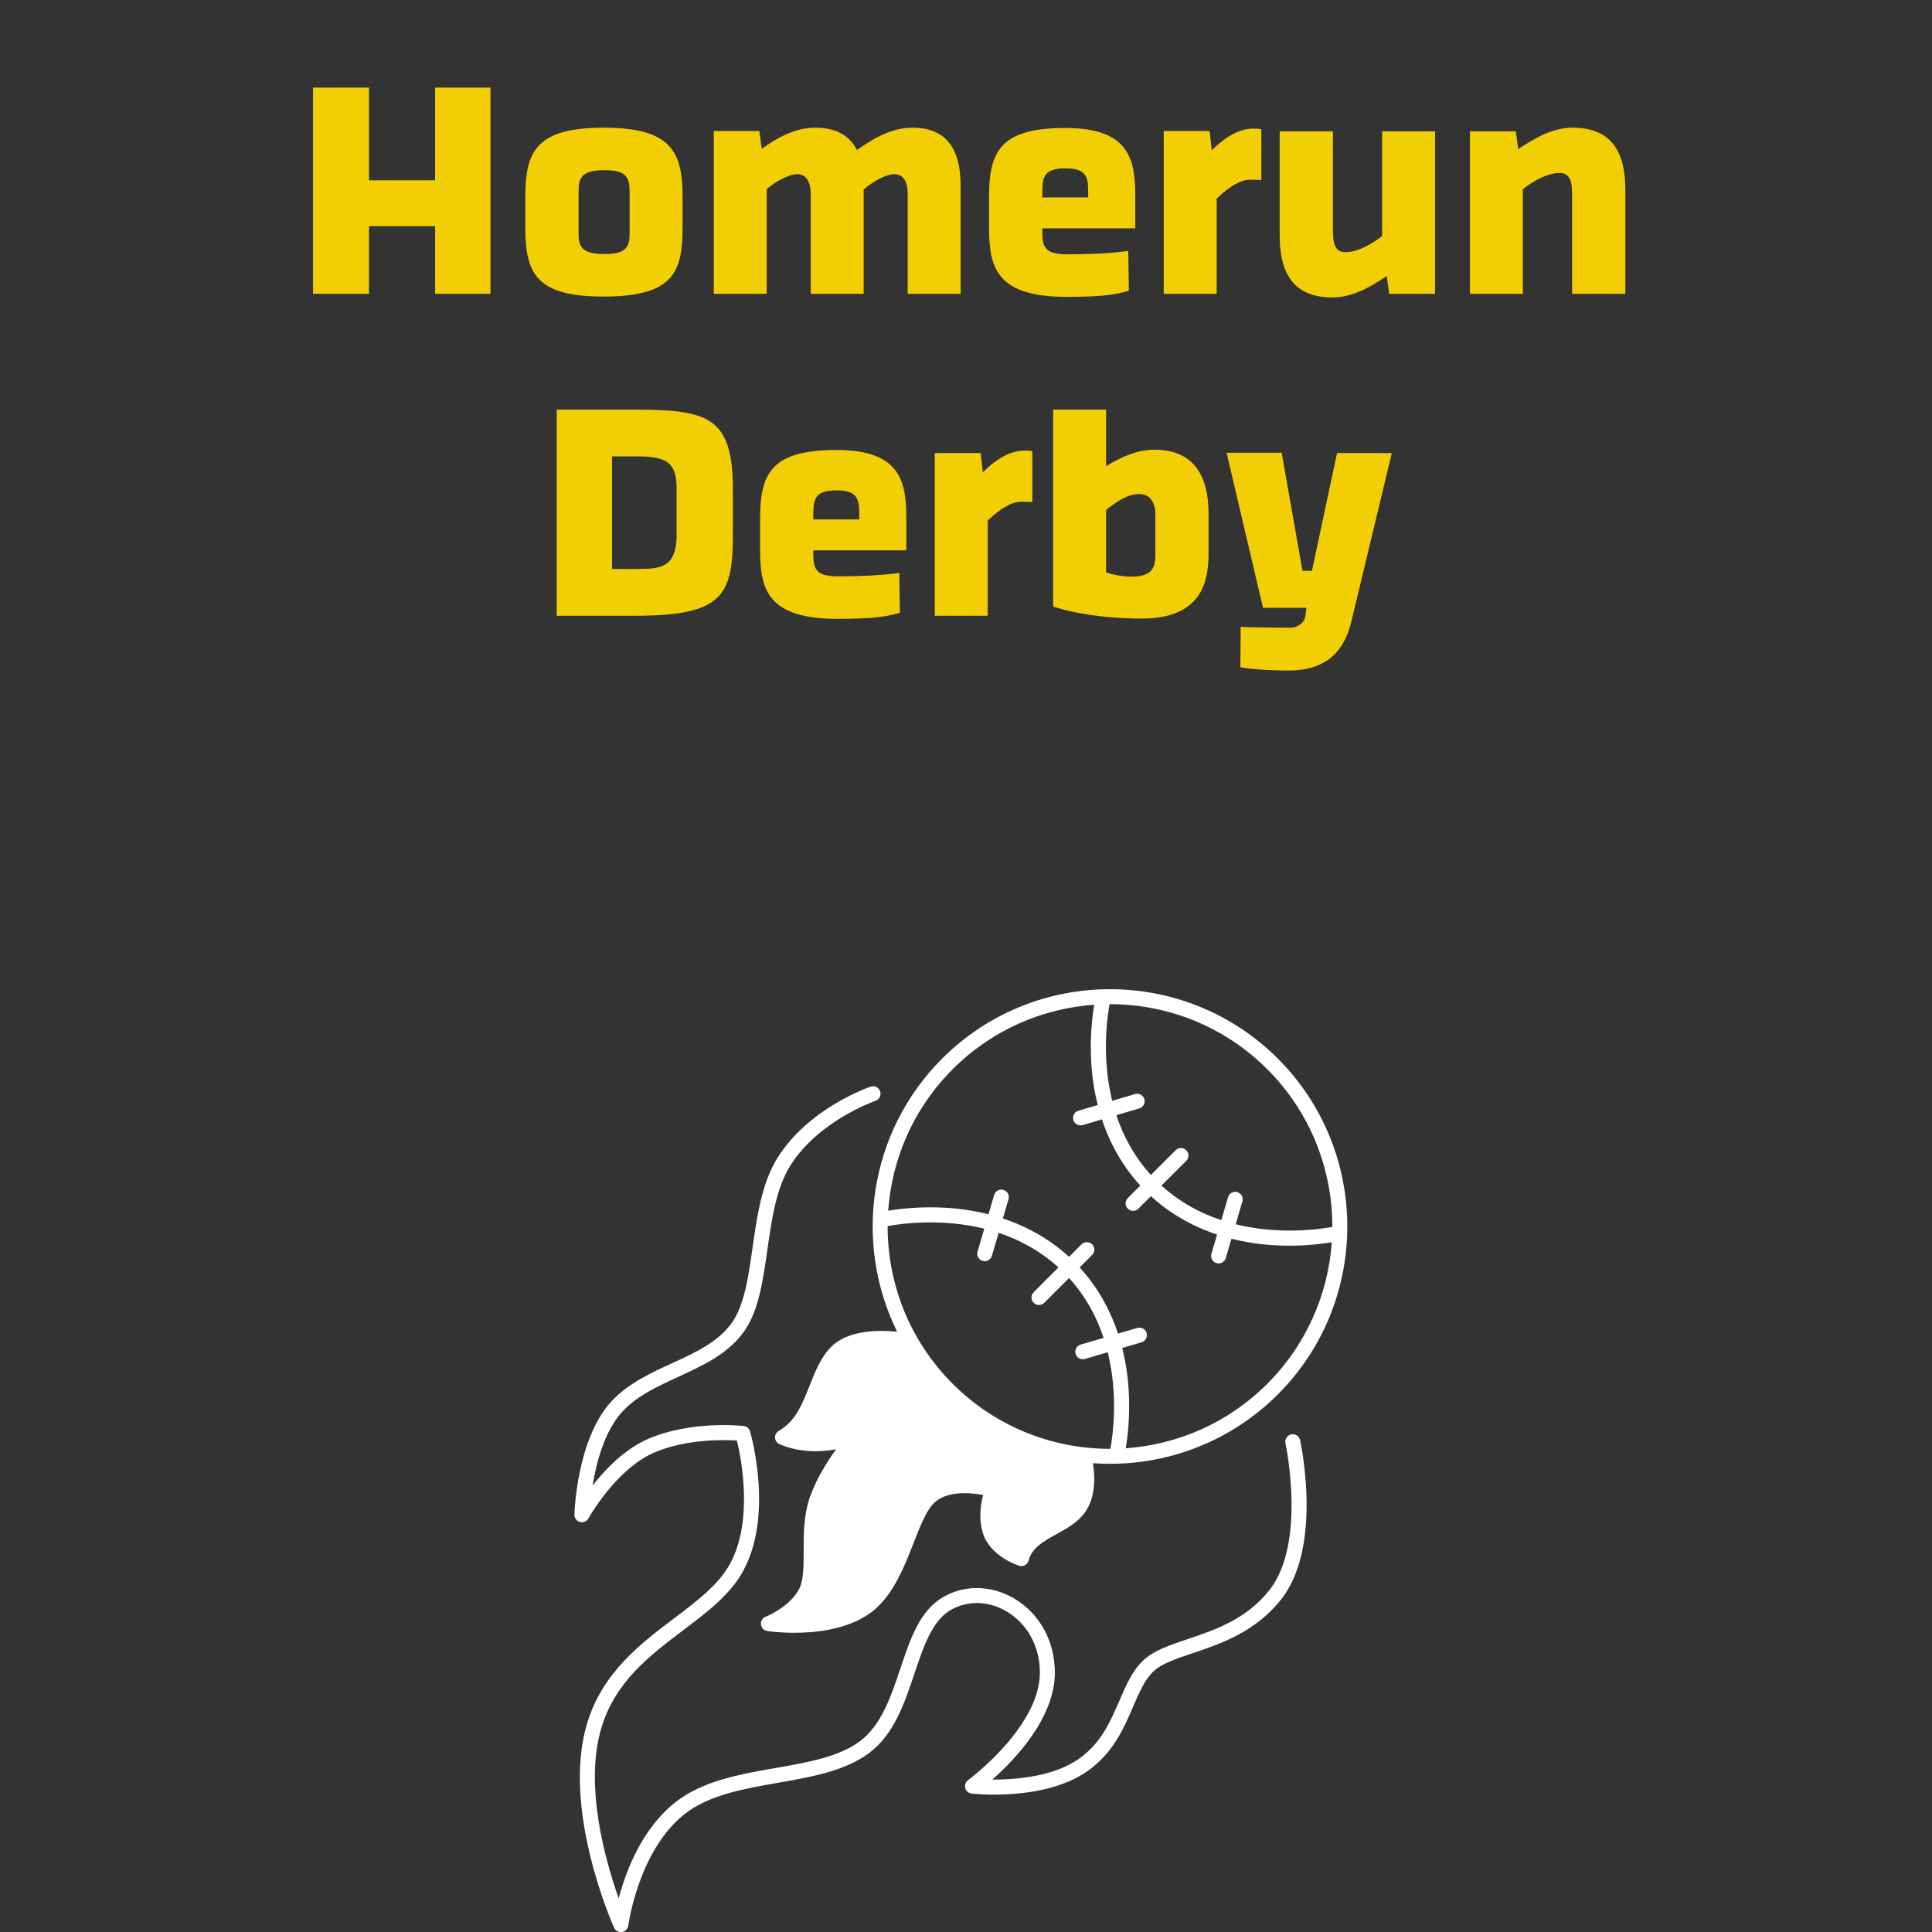 <svg xmlns="http://www.w3.org/2000/svg" xmlns:xlink="http://www.w3.org/1999/xlink" width="1080" zoomAndPan="magnify" viewBox="0 0 810 810" height="1080" preserveAspectRatio="xMidYMid meet" version="1.0"><rect x="0" y="0" width="810" height="810" fill="#333333" stroke="none"/><defs><g/></defs><path fill="#ffffff" d="M 376.125 558.332 C 368.41 557.562 355.582 557.57 348.5 564.648 C 344.145 569.004 341.754 575.051 339.441 580.898 C 336.387 588.629 333.504 595.93 326.523 599.887 C 325.48 600.477 324.867 601.605 324.938 602.801 C 325.008 603.996 325.75 605.043 326.852 605.508 C 333.902 608.473 341.84 609.18 350.551 607.629 C 346.875 612.672 342.387 619.762 339.645 627.402 C 336.941 634.926 336.938 643.098 336.938 650.305 C 336.934 656.758 336.93 662.855 334.891 666.484 C 330.629 674.078 321.148 677.742 321.062 677.777 C 319.723 678.277 318.895 679.621 319.043 681.039 C 319.188 682.461 320.277 683.602 321.688 683.816 C 322.125 683.883 326.676 684.555 333.008 684.555 C 341.922 684.555 354.363 683.227 363.812 677.004 C 373.812 670.422 378.723 657.891 383.051 646.832 C 385.699 640.078 388.199 633.699 391.293 630.441 C 396.664 624.793 406.973 625.812 412.145 626.77 C 411.164 630.613 410.156 637.059 412.172 643.066 C 415.395 652.652 426.801 656.301 427.285 656.449 C 428.102 656.703 428.984 656.613 429.734 656.199 C 430.48 655.789 431.031 655.09 431.25 654.262 C 432.691 648.871 437.461 646.23 442.988 643.168 C 447.27 640.801 451.699 638.348 454.703 634.32 C 459.547 627.828 459.074 618.77 458.219 613.453 C 460.598 613.621 462.98 613.707 465.363 613.707 C 490.852 613.707 516.344 604.004 535.75 584.602 C 574.559 545.789 574.559 482.645 535.75 443.832 C 496.938 405.023 433.789 405.023 394.98 443.832 C 364.055 474.758 357.77 521.129 376.125 558.332 Z M 372.145 514.039 C 378.152 512.938 394.711 510.699 412.656 515.133 L 409.836 524.734 C 409.348 526.395 410.301 528.141 411.961 528.629 C 412.258 528.715 412.555 528.758 412.848 528.758 C 414.207 528.758 415.457 527.871 415.859 526.5 L 418.688 516.871 C 427.293 519.727 435.98 524.285 443.766 531.379 L 433.383 541.762 C 432.156 542.988 432.156 544.973 433.383 546.199 C 433.992 546.812 434.797 547.117 435.602 547.117 C 436.402 547.117 437.207 546.812 437.816 546.199 L 448.203 535.816 C 455.285 543.594 459.84 552.285 462.691 560.898 L 453.078 563.723 C 451.414 564.211 450.465 565.953 450.953 567.617 C 451.355 568.984 452.605 569.871 453.961 569.871 C 454.254 569.871 454.551 569.828 454.848 569.742 L 464.426 566.93 C 468.852 584.863 466.629 601.426 465.539 607.434 C 441.598 607.48 417.645 598.391 399.414 580.164 C 381.188 561.938 372.098 537.98 372.145 514.039 Z M 558.578 514.395 C 552.57 515.484 536.008 517.707 518.074 513.281 L 520.891 503.703 C 521.379 502.039 520.426 500.297 518.762 499.809 C 517.102 499.32 515.355 500.27 514.867 501.934 L 512.043 511.547 C 503.43 508.695 494.742 504.141 486.961 497.059 L 497.344 486.676 C 498.57 485.449 498.57 483.461 497.344 482.234 C 496.117 481.012 494.133 481.012 492.91 482.234 L 482.523 492.621 C 475.441 484.84 470.887 476.152 468.035 467.539 L 477.648 464.715 C 479.309 464.227 480.262 462.48 479.773 460.82 C 479.285 459.156 477.547 458.207 475.879 458.691 L 466.297 461.508 C 461.875 443.574 464.094 427.008 465.188 421.004 C 465.246 421.004 465.305 421 465.363 421 C 489.246 421 513.129 430.09 531.309 448.273 C 549.535 466.496 558.625 490.453 558.578 514.395 Z M 399.414 448.27 C 415.922 431.766 437.121 422.754 458.758 421.234 C 457.926 426.16 456.855 435.07 457.531 445.801 C 457.914 451.887 458.836 457.723 460.242 463.285 L 452.137 465.668 C 450.477 466.156 449.523 467.898 450.012 469.562 C 450.414 470.93 451.664 471.816 453.02 471.816 C 453.312 471.816 453.609 471.773 453.906 471.688 L 461.988 469.312 C 465.484 479.855 470.895 489.219 478.082 497.059 L 472.828 502.312 C 471.602 503.539 471.602 505.527 472.828 506.75 C 473.441 507.363 474.246 507.668 475.047 507.668 C 475.852 507.668 476.656 507.363 477.266 506.75 L 482.52 501.496 C 490.359 508.688 499.727 514.098 510.266 517.59 L 507.895 525.672 C 507.402 527.336 508.355 529.078 510.02 529.566 C 510.312 529.652 510.613 529.695 510.906 529.695 C 512.262 529.695 513.512 528.809 513.914 527.441 L 516.293 519.34 C 521.855 520.742 527.695 521.664 533.781 522.051 C 536.156 522.199 538.438 522.262 540.609 522.262 C 548.258 522.262 554.512 521.469 558.348 520.82 C 556.824 542.457 547.816 563.66 531.309 580.164 C 514.805 596.668 493.602 605.68 471.969 607.203 C 472.801 602.277 473.871 593.367 473.195 582.637 C 472.812 576.547 471.891 570.711 470.484 565.148 L 478.59 562.766 C 480.25 562.277 481.203 560.535 480.715 558.871 C 480.227 557.207 478.48 556.258 476.82 556.746 L 468.738 559.121 C 465.242 548.582 459.832 539.215 452.641 531.375 L 457.895 526.121 C 459.121 524.895 459.121 522.91 457.895 521.684 C 456.668 520.457 454.684 520.457 453.457 521.684 L 448.203 526.938 C 440.363 519.75 431 514.336 420.457 510.844 L 422.832 502.762 C 423.32 501.098 422.371 499.355 420.707 498.867 C 419.043 498.379 417.301 499.328 416.812 500.992 L 414.43 509.098 C 408.871 507.691 403.031 506.77 396.945 506.387 C 386.215 505.711 377.301 506.781 372.379 507.613 C 373.898 485.98 382.91 464.777 399.414 448.27 Z M 399.414 448.27 " fill-opacity="1" fill-rule="nonzero"/><path fill="#ffffff" d="M 541.336 601.367 C 539.645 601.738 538.57 603.41 538.938 605.102 C 539.027 605.516 547.773 646.773 532.305 666.531 C 522.637 678.879 509.5 683.305 497.91 687.207 C 490.363 689.746 483.848 691.941 479.484 695.977 C 474.789 700.32 472.129 706.484 469.316 713.012 C 465.516 721.824 461.586 730.938 452.223 737.48 C 441.5 744.973 425.551 746.141 416.039 746.102 C 425.582 737.664 442.254 720.211 442.254 701.211 C 442.254 687.977 435.789 676.328 424.961 670.051 C 415.516 664.574 404.516 664.379 395.531 669.52 C 385.641 675.18 381.656 687.062 377.441 699.637 C 373.52 711.34 369.465 723.438 360.41 730.102 C 351.543 736.629 338.73 738.871 325.16 741.246 C 310.211 743.863 294.75 746.57 283.359 755.453 C 269.168 766.516 262.41 784.461 259.391 795.875 C 253.84 780.23 244.895 748.809 252.078 724.598 C 257.879 705.051 272.395 694.086 286.43 683.48 C 296.543 675.84 306.09 668.625 311.527 658.715 C 324.422 635.203 314.871 601.523 314.457 600.102 C 314.102 598.887 313.051 598 311.793 597.859 C 310.906 597.762 289.891 595.508 271.973 603.16 C 261.988 607.426 253.828 615.922 248.426 622.855 C 250.027 613.09 253.512 599.789 261.023 591.727 C 267.145 585.156 275.531 581.305 284.41 577.227 C 294.52 572.582 304.969 567.781 311.688 558.586 C 318.02 549.922 319.82 537.301 321.73 523.938 C 323.543 511.242 325.414 498.109 331.371 488.633 C 343.133 469.918 366.68 461.645 367.043 461.52 C 368.684 460.961 369.559 459.18 369 457.539 C 368.441 455.898 366.66 455.02 365.02 455.582 C 363.965 455.941 339.059 464.609 326.059 485.293 C 319.391 495.902 317.422 509.703 315.516 523.051 C 313.723 535.617 312.031 547.484 306.625 554.883 C 300.867 562.758 291.602 567.016 281.793 571.523 C 272.75 575.676 263.398 579.973 256.434 587.449 C 241.918 603.035 240.859 633.68 240.82 634.977 C 240.777 636.426 241.734 637.715 243.133 638.094 C 244.535 638.473 246.008 637.848 246.707 636.582 C 246.82 636.375 258.266 615.84 274.441 608.93 C 287.676 603.277 303.348 603.594 308.965 603.93 C 310.762 611.434 315.953 637.598 306.027 655.699 C 301.238 664.43 292.207 671.254 282.648 678.473 C 268.492 689.168 252.449 701.289 246.062 722.812 C 235.5 758.422 256.543 806.16 257.445 808.176 C 257.957 809.316 259.086 810.031 260.309 810.031 C 260.461 810.031 260.613 810.02 260.77 809.996 C 262.16 809.789 263.246 808.684 263.422 807.289 C 263.465 806.973 267.672 775.641 287.219 760.402 C 297.375 752.484 312.051 749.914 326.246 747.43 C 339.93 745.035 354.078 742.555 364.129 735.156 C 374.781 727.316 379.16 714.258 383.391 701.633 C 387.219 690.219 390.828 679.441 398.648 674.965 C 405.668 670.945 414.328 671.137 421.816 675.477 C 430.684 680.621 435.98 690.238 435.98 701.211 C 435.98 724.066 406.176 746.098 405.871 746.316 C 404.828 747.078 404.359 748.406 404.691 749.656 C 405.023 750.906 406.086 751.824 407.371 751.969 C 408.605 752.109 437.801 755.215 455.816 742.625 C 466.645 735.059 471.125 724.664 475.078 715.496 C 477.734 709.34 480.023 704.023 483.746 700.582 C 487.125 697.461 493.051 695.465 499.914 693.152 C 511.723 689.176 526.422 684.227 537.246 670.398 C 554.539 648.316 545.465 605.57 545.07 603.762 C 544.699 602.074 543.035 601 541.336 601.367 Z M 541.336 601.367 " fill-opacity="1" fill-rule="nonzero"/><g fill="#f2ce05" fill-opacity="1"><g transform="translate(122.262, 123.174)"><g><path d="M 60.152 -47.582 L 32.449 -47.582 L 32.449 -86.445 L 8.977 -86.445 L 8.977 0 L 32.449 0 L 32.449 -28.344 L 60.152 -28.344 L 60.152 0 L 83.367 0 L 83.367 -86.445 L 60.152 -86.445 Z M 60.152 -47.582 "/></g></g></g><g fill="#f2ce05" fill-opacity="1"><g transform="translate(214.602, 123.174)"><g><path d="M 5.645 -27.32 C 5.645 -7.824 11.031 1.156 38.477 1.156 C 67.078 1.156 71.566 -8.594 71.566 -27.32 L 71.566 -40.785 C 71.566 -59.512 66.82 -69.645 38.477 -69.645 C 10.133 -69.645 5.645 -59.512 5.645 -40.785 Z M 27.961 -42.453 C 27.961 -48.098 28.602 -51.816 38.734 -51.816 C 48.227 -51.816 49.379 -48.738 49.379 -42.453 L 49.379 -25.781 C 49.379 -19.75 48.227 -16.672 38.734 -16.672 C 28.602 -16.672 27.961 -20.266 27.961 -25.906 Z M 27.961 -42.453 "/></g></g></g><g fill="#f2ce05" fill-opacity="1"><g transform="translate(291.936, 123.174)"><g><path d="M 90.68 -69.645 C 81.828 -69.645 74.262 -65.156 67.336 -60.281 C 64.258 -66.309 58.613 -69.645 49.891 -69.645 C 41.426 -69.645 34.117 -65.539 27.445 -60.793 L 26.422 -68.234 L 7.312 -68.234 L 7.312 0 L 29.5 0 L 29.5 -43.863 C 33.09 -46.941 38.605 -50.148 42.324 -50.148 C 46.172 -50.148 47.969 -46.812 47.969 -41.684 L 47.969 0 L 70.156 0 L 70.156 -43.734 C 73.75 -46.812 79.262 -50.148 82.984 -50.148 C 86.957 -50.148 88.625 -46.812 88.625 -41.684 L 88.625 0 L 110.816 0 L 110.816 -45.402 C 110.816 -60.41 105.043 -69.645 90.68 -69.645 Z M 90.68 -69.645 "/></g></g></g><g fill="#f2ce05" fill-opacity="1"><g transform="translate(409.029, 123.174)"><g><path d="M 66.949 -40.402 C 66.949 -55.664 65.027 -69.516 37.707 -69.516 C 10.902 -69.516 5.645 -60.152 5.645 -41.043 L 5.645 -27.574 C 5.645 -10.902 8.852 1.281 38.223 1.281 C 52.074 1.281 58.355 0.512 64.258 -1.281 L 64 -17.957 C 55.277 -16.801 46.43 -16.547 38.223 -16.547 C 28.984 -16.547 27.961 -19.75 27.961 -25.906 L 27.961 -27.445 L 66.949 -27.445 Z M 27.961 -42.711 C 27.961 -49.25 28.984 -52.586 37.707 -52.586 C 46.559 -52.586 47.199 -48.738 47.199 -42.84 L 47.199 -40.402 L 27.961 -40.402 Z M 27.961 -42.711 "/></g></g></g><g fill="#f2ce05" fill-opacity="1"><g transform="translate(480.592, 123.174)"><g><path d="M 44.891 -69.258 C 39.375 -69.258 33.477 -66.18 27.445 -60.152 L 26.551 -68.234 L 7.312 -68.234 L 7.312 0 L 29.5 0 L 29.5 -39.887 C 35.016 -45.273 39.762 -47.84 43.734 -47.84 C 45.148 -47.84 46.812 -47.711 48.227 -47.711 L 48.227 -69.004 C 47.199 -69.258 45.918 -69.258 44.891 -69.258 Z M 44.891 -69.258 "/></g></g></g><g fill="#f2ce05" fill-opacity="1"><g transform="translate(530.225, 123.174)"><g><path d="M 49.25 -24.242 C 45.02 -20.906 38.992 -17.441 33.859 -17.441 C 29.113 -17.441 28.602 -21.676 28.602 -27.191 L 28.602 -68.105 L 6.285 -68.105 L 6.285 -24.625 C 6.285 -9.746 11.16 1.539 28.473 1.539 C 36.426 1.539 43.992 -2.566 51.176 -7.438 L 52.199 0 L 71.438 0 L 71.438 -68.105 L 49.25 -68.105 Z M 49.25 -24.242 "/></g></g></g><g fill="#f2ce05" fill-opacity="1"><g transform="translate(608.97, 123.174)"><g><path d="M 50.277 -69.645 C 42.324 -69.645 34.758 -65.539 27.574 -60.664 L 26.551 -68.105 L 7.312 -68.105 L 7.312 0 L 29.5 0 L 29.5 -43.863 C 33.73 -47.199 39.762 -50.66 44.891 -50.66 C 49.637 -50.66 50.148 -46.43 50.148 -40.914 L 50.148 0 L 72.465 0 L 72.465 -43.48 C 72.465 -58.355 67.59 -69.645 50.277 -69.645 Z M 50.277 -69.645 "/></g></g></g><g fill="#f2ce05" fill-opacity="1"><g transform="translate(224.414, 258.174)"><g><path d="M 8.977 -86.445 L 8.977 0 L 41.043 0 C 78.367 0 82.855 -7.953 82.855 -34.246 L 82.855 -52.844 C 82.855 -83.625 72.465 -86.445 40.914 -86.445 Z M 59.254 -33.988 C 59.254 -20.648 53.098 -19.625 43.223 -19.625 L 32.191 -19.625 L 32.191 -66.82 L 43.223 -66.82 C 56.176 -66.82 59.254 -63.359 59.254 -52.969 Z M 59.254 -33.988 "/></g></g></g><g fill="#f2ce05" fill-opacity="1"><g transform="translate(313.035, 258.174)"><g><path d="M 66.949 -40.402 C 66.949 -55.664 65.027 -69.516 37.707 -69.516 C 10.902 -69.516 5.645 -60.152 5.645 -41.043 L 5.645 -27.574 C 5.645 -10.902 8.852 1.281 38.223 1.281 C 52.074 1.281 58.355 0.512 64.258 -1.281 L 64 -17.957 C 55.277 -16.801 46.43 -16.547 38.223 -16.547 C 28.984 -16.547 27.961 -19.75 27.961 -25.906 L 27.961 -27.445 L 66.949 -27.445 Z M 27.961 -42.711 C 27.961 -49.25 28.984 -52.586 37.707 -52.586 C 46.559 -52.586 47.199 -48.738 47.199 -42.84 L 47.199 -40.402 L 27.961 -40.402 Z M 27.961 -42.711 "/></g></g></g><g fill="#f2ce05" fill-opacity="1"><g transform="translate(384.598, 258.174)"><g><path d="M 44.891 -69.258 C 39.375 -69.258 33.477 -66.18 27.445 -60.152 L 26.551 -68.234 L 7.312 -68.234 L 7.312 0 L 29.5 0 L 29.5 -39.887 C 35.016 -45.273 39.762 -47.84 43.734 -47.84 C 45.148 -47.84 46.812 -47.711 48.227 -47.711 L 48.227 -69.004 C 47.199 -69.258 45.918 -69.258 44.891 -69.258 Z M 44.891 -69.258 "/></g></g></g><g fill="#f2ce05" fill-opacity="1"><g transform="translate(434.231, 258.174)"><g><path d="M 49.637 -69.645 C 42.582 -69.645 35.527 -66.438 29.5 -62.719 L 29.5 -86.445 L 7.312 -86.445 L 7.312 -3.848 C 15.133 -1.281 28.344 1.156 44.504 1.156 C 68.617 1.156 72.465 -13.211 72.465 -25.781 L 72.465 -42.711 C 72.465 -59.512 65.668 -69.645 49.637 -69.645 Z M 50.148 -25.781 C 50.148 -20.648 49.379 -16.418 40.016 -16.418 C 36.938 -16.418 32.707 -17.059 29.5 -18.211 L 29.5 -44.379 C 33.477 -47.457 38.223 -51.047 43.352 -51.047 C 48.227 -51.047 50.148 -47.199 50.148 -42.582 Z M 50.148 -25.781 "/></g></g></g><g fill="#f2ce05" fill-opacity="1"><g transform="translate(512.335, 258.174)"><g><path d="M 37.707 -18.855 L 33.73 -18.855 L 25.012 -68.359 L 1.926 -68.359 L 17.188 -3.336 L 35.398 -3.336 L 34.887 0.387 C 34.5 2.82 31.809 5.004 28.73 5.004 C 27.961 5.004 8.977 4.875 7.824 4.617 L 7.695 21.547 C 13.469 22.703 23.215 22.957 27.703 22.957 C 45.273 22.957 51.559 13.34 54.254 2.309 L 71.184 -68.234 L 48.227 -68.234 Z M 37.707 -18.855 "/></g></g></g></svg>